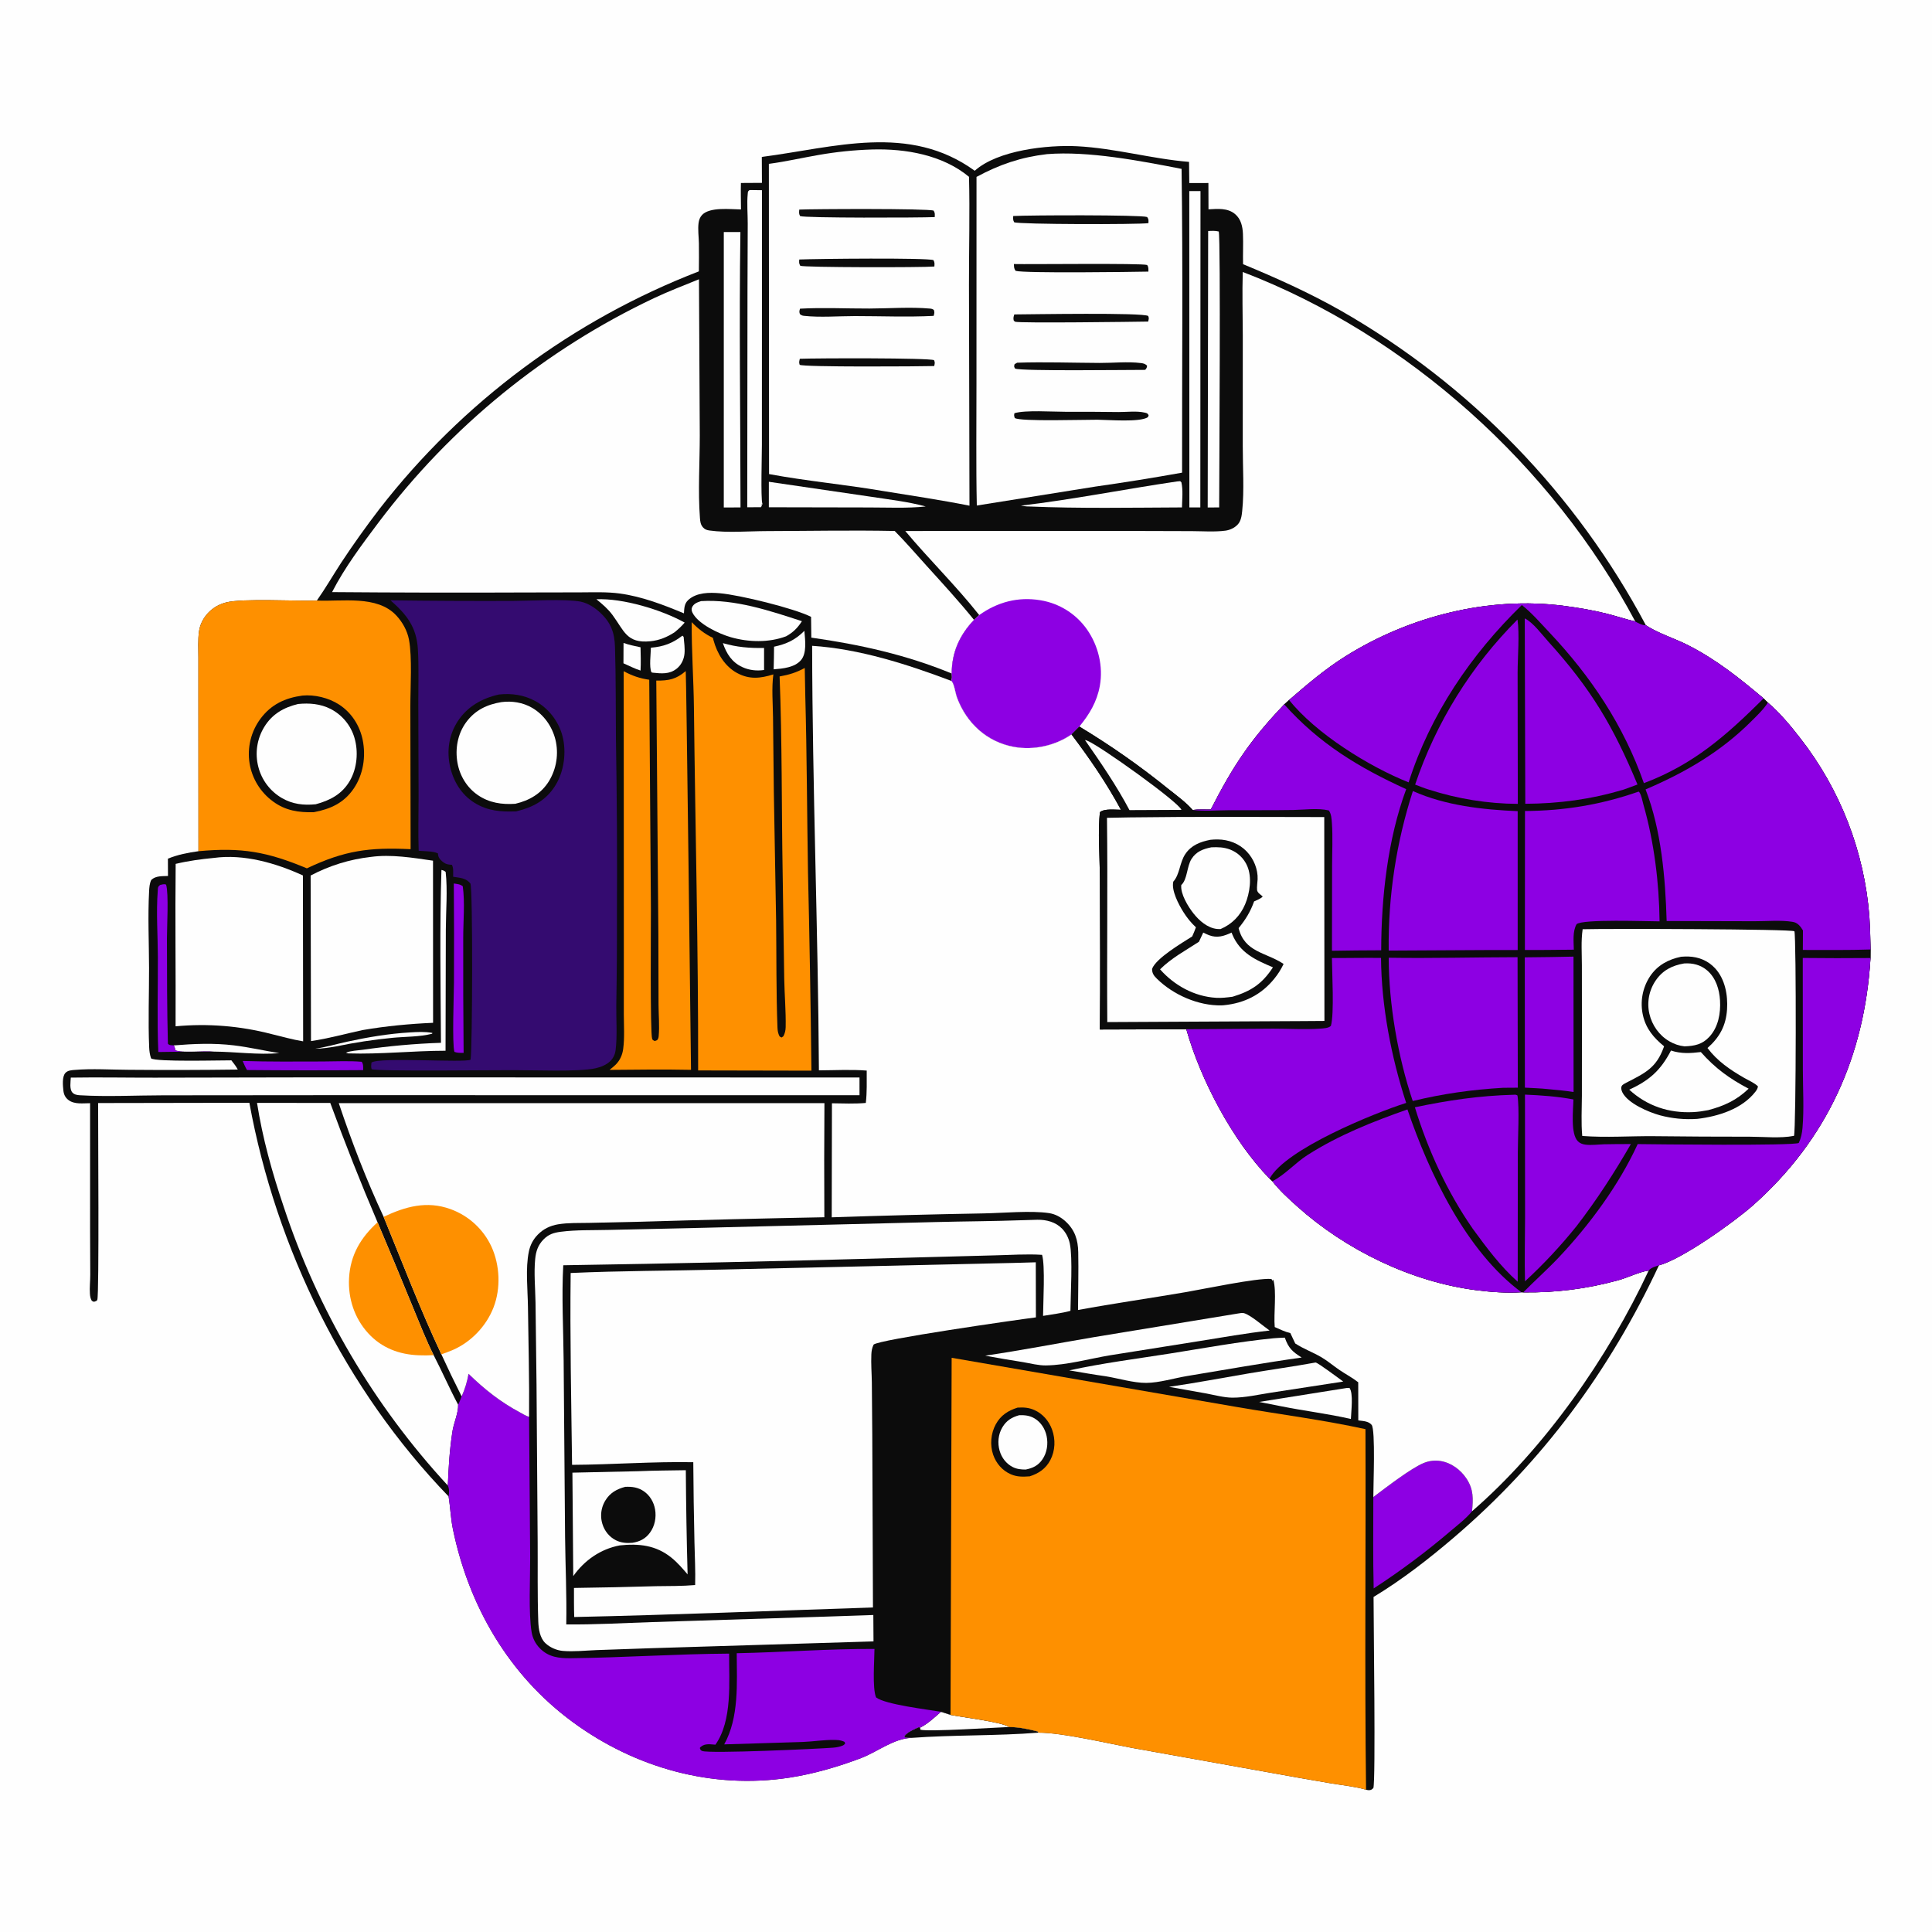 <?xml version="1.0" encoding="UTF-8"?> <svg xmlns="http://www.w3.org/2000/svg" xmlns:xlink="http://www.w3.org/1999/xlink" width="1024" height="1024"><path fill="#FEFEFE" d="M0 0L1024 0L1024 1024L0 1024L0 0Z"></path><path fill="#0C0C0C" d="M498.716 907.278L503.801 908.923C510.603 910.292 530.362 912.524 534.956 915.352C539.991 915.373 545.132 916.475 550 917.714L550.379 918.347C527.955 920.141 505.405 919.45 483.01 921.121C481.768 921.145 480.677 921.168 479.46 920.851L479.375 920.101C481.08 917.92 484.536 916.538 487.014 915.402L487.676 915.672C491.662 913.704 495.379 910.199 498.716 907.278Z"></path><path fill="#FEFEFE" d="M498.716 907.278L503.801 908.923C510.603 910.292 530.362 912.524 534.956 915.352C527.883 915.613 492.141 917.946 487.833 916.785L487.676 915.672C491.662 913.704 495.379 910.199 498.716 907.278Z"></path><path fill="#0C0C0C" d="M403.778 83.177C442.212 78.197 481.877 65.251 516.631 90.514C528.743 79.577 555.339 76.705 570.94 77.515C591.027 78.558 610.638 84.229 630.215 85.802L630.346 97.013L640.48 97.007L640.523 110.944C645.342 110.688 650.669 110.115 654.645 113.488C657.767 116.137 658.613 120.058 658.786 123.977C659.021 129.315 658.701 134.683 658.843 140.027C676.482 147.316 694.034 155.21 710.649 164.642Q713.842 166.468 717.003 168.35Q720.163 170.231 723.29 172.168Q726.417 174.105 729.51 176.097Q732.602 178.089 735.659 180.135Q738.716 182.18 741.737 184.28Q744.757 186.379 747.74 188.531Q750.723 190.683 753.668 192.887Q756.613 195.091 759.518 197.347Q762.424 199.602 765.289 201.909Q768.155 204.215 770.979 206.571Q773.804 208.928 776.586 211.334Q779.369 213.739 782.109 216.193Q784.849 218.648 787.545 221.15Q790.241 223.652 792.893 226.201Q795.545 228.75 798.151 231.345Q800.758 233.941 803.318 236.581Q805.879 239.222 808.393 241.908Q810.906 244.593 813.373 247.322Q815.839 250.051 818.256 252.823Q820.674 255.596 823.043 258.41Q825.411 261.224 827.73 264.079Q830.049 266.935 832.317 269.831Q834.585 272.726 836.802 275.662Q839.019 278.597 841.184 281.57Q843.349 284.544 845.461 287.556Q847.573 290.567 849.632 293.615Q851.691 296.663 853.697 299.747Q855.702 302.831 857.652 305.949Q859.603 309.068 861.498 312.22Q863.394 315.372 865.233 318.558Q867.073 321.743 868.856 324.96Q870.64 328.177 872.366 331.425C878.435 335.515 888.032 338.549 894.829 342.032C909.919 349.763 921.87 359.367 934.744 370.184L937.006 372.387C943.431 377.938 948.961 384.526 954.143 391.231Q956.125 393.769 958.012 396.378Q959.899 398.987 961.69 401.663Q963.48 404.339 965.171 407.079Q966.862 409.819 968.451 412.62Q970.041 415.42 971.526 418.277Q973.012 421.134 974.392 424.043Q975.771 426.952 977.043 429.91Q978.316 432.868 979.478 435.871Q980.641 438.874 981.693 441.917Q982.745 444.96 983.684 448.04Q984.624 451.12 985.45 454.232Q986.276 457.344 986.987 460.485Q987.698 463.625 988.293 466.79Q988.889 469.954 989.368 473.138Q989.847 476.322 990.209 479.522Q990.571 482.721 990.815 485.932Q991.34 494.582 991.443 503.248L991.407 507.771C988.27 559.74 968.325 604.039 929.171 638.793C919.175 647.665 891.423 667.453 879.284 670.636C853.137 726.489 817.656 774.697 770.661 814.846C757.308 826.253 743.063 837.334 728.015 846.425C728.028 860.536 729.186 944.069 727.906 947.712C726.934 948.6 726.678 948.869 725.272 948.823C724.882 948.811 724.42 948.675 724.037 948.578C717.982 946.847 711.284 946.201 705.067 945.155Q688.872 942.411 672.715 939.454L599.832 926.396C586.597 923.915 562.9 918.312 550.379 918.347L550 917.714C545.132 916.475 539.991 915.373 534.956 915.352C530.362 912.524 510.603 910.292 503.801 908.923L498.716 907.278C495.379 910.199 491.662 913.704 487.676 915.672L487.014 915.402C484.536 916.538 481.08 917.92 479.375 920.101L479.46 920.851C480.677 921.168 481.768 921.145 483.01 921.121C473.64 921.448 465.042 928.537 456.358 931.831C444.225 936.432 431.324 940.194 418.5 942.175C377.611 948.489 336.811 937.096 303.65 912.789C269.764 887.952 248.547 851.442 240.082 810.626C238.883 804.847 238.68 798.964 237.776 793.148C183.01 736.495 146.305 661.841 132.168 584.497L52.003 584.637C51.956 596.008 52.62 686.13 51.58 688.903C51.285 689.688 50.499 689.708 49.773 689.988L48.675 689.49C47.946 688.217 47.759 687.155 47.655 685.694C47.42 682.388 47.85 678.954 47.84 675.626L47.75 653.398L47.747 584.717C43.995 584.724 39.431 585.455 36.251 583.006C34.574 581.714 33.809 580.057 33.589 577.984C33.322 575.458 32.818 570.551 34.724 568.617C35.969 567.353 37.673 567.244 39.342 567.1C48.793 566.287 58.819 566.981 68.339 567.018Q97.186 567.269 126.031 566.885C125.073 565.098 123.887 563.592 122.638 562.006C116.785 561.961 82.699 562.917 80.074 560.959C79.407 559.051 79.151 557.136 79.065 555.123C78.469 541.185 79.034 526.981 79.001 513.015C78.97 499.589 78.313 485.828 79.024 472.433C79.133 470.371 79.266 468.277 80.158 466.39C82.556 464.116 85.933 464.432 89.034 464.288L88.995 455.118C94.26 452.961 99.576 451.938 105.189 451.16L105.152 372.36L105.15 348.738C105.151 344.146 104.846 339.222 105.467 334.676C105.967 331.024 107.722 327.613 110.227 324.928C112.897 322.067 116.163 320.242 119.94 319.275C128.581 317.061 156.974 318.686 167.939 318.303C172.482 311.862 176.415 305.044 180.704 298.439Q190.426 283.698 201.18 269.691Q203.226 267.056 205.316 264.456Q207.406 261.856 209.54 259.291Q211.674 256.727 213.852 254.199Q216.029 251.672 218.249 249.181Q220.468 246.691 222.73 244.238Q224.991 241.786 227.294 239.372Q229.597 236.958 231.94 234.583Q234.284 232.209 236.667 229.874Q239.05 227.54 241.473 225.246Q243.895 222.953 246.356 220.7Q248.817 218.448 251.316 216.238Q253.815 214.027 256.351 211.86Q258.887 209.692 261.459 207.568Q264.032 205.443 266.639 203.363Q269.247 201.282 271.89 199.246Q274.533 197.21 277.21 195.219Q279.887 193.229 282.597 191.283Q285.307 189.338 288.05 187.439Q290.793 185.54 293.568 183.688Q296.342 181.835 299.148 180.03Q301.954 178.225 304.789 176.468Q307.625 174.711 310.49 173.002Q313.356 171.293 316.249 169.633Q319.143 167.973 322.065 166.362Q324.986 164.751 327.934 163.19Q330.883 161.629 333.857 160.118Q336.831 158.607 339.831 157.147Q342.831 155.687 345.854 154.278Q348.878 152.868 351.926 151.51Q354.973 150.153 358.043 148.847Q361.113 147.541 364.204 146.287Q367.296 145.033 370.408 143.832C370.442 138.869 370.528 133.893 370.428 128.931C370.358 125.481 369.809 121.56 370.26 118.156C370.467 116.588 371.038 115.036 372.15 113.883C376.299 109.582 387.149 110.945 392.738 111.007C392.714 106.345 392.563 101.647 392.701 96.988L403.843 96.924L403.778 83.177Z"></path><path fill="#FEFEFE" d="M217.196 547.205C221.263 546.965 225.106 546.722 229.146 547.472L229.045 547.9C222.398 549.599 214.846 549.41 208.001 550.065Q192.884 551.524 178.022 554.646C174.347 555.262 170.803 555.806 167.072 555.851C172.76 555.002 178.334 553.354 183.956 552.129C195.021 549.718 205.884 547.887 217.196 547.205Z"></path><path fill="#FEFEFE" d="M330.488 340.778C333.404 341.835 336.47 342.406 339.494 343.07C339.598 347.189 339.727 351.292 339.501 355.41C336.439 354.445 333.391 352.856 330.441 351.566L330.488 340.778Z"></path><path fill="#FEFEFE" d="M92.052 554.089C102.748 553.212 113.294 552.763 123.993 554.065C132.079 555.049 140.022 556.899 148.058 558.189C136.762 559.197 124.664 557.442 113.256 557.367C108.394 556.811 96.414 558.23 92.848 556.661C92.784 555.854 92.733 555.341 92.352 554.605C92.26 554.428 92.152 554.261 92.052 554.089Z"></path><path fill="#FEFEFE" d="M383.141 340.868C390.624 343.047 397.208 343.551 404.974 343.438L404.976 355.114C401.024 355.674 397.124 355.263 393.463 353.578C387.872 351.005 385.063 346.454 383.141 340.868Z"></path><path fill="#FEFEFE" d="M426.316 334.369C426.337 334.531 426.365 334.692 426.379 334.854C426.765 339.374 427.666 346.216 424.551 349.867C421.172 353.829 414.9 354.365 410.049 354.762C410.197 350.769 410.206 346.764 410.267 342.768C416.886 341.329 421.488 339.221 426.316 334.369Z"></path><path fill="#FEFEFE" d="M361.703 336.911L362.345 337.566C362.607 340.438 363.063 343.561 362.8 346.437C362.521 349.493 361.09 352.474 358.672 354.398C354.781 357.493 350.568 356.998 345.976 356.539L345.274 356.345C343.993 353.392 344.945 346.676 344.983 343.292C351.659 342.765 356.422 340.961 361.703 336.911Z"></path><path fill="#8D00E3" d="M128.612 562.338C142.7 562.783 156.854 562.64 170.948 562.608C177.802 562.593 184.904 562.178 191.729 562.767C192.692 564.2 192.438 565.482 192.489 567.186Q161.706 567.422 130.923 567.14C129.989 565.627 129.336 563.96 128.612 562.338Z"></path><path fill="#FEFEFE" d="M233.969 461.098C234.954 461.308 235.442 461.471 236.205 462.137C237.29 471.763 236.339 482.83 236.303 492.615L236.146 556.917C218.929 556.924 201.72 558.871 184.509 558.323L183.359 557.945C186.013 556.867 189.356 556.814 192.205 556.408C206.131 554.421 219.66 553.169 233.73 552.711C233.533 522.265 233.011 491.517 233.969 461.098Z"></path><path fill="#FEFEFE" d="M713.696 735.679L715.241 735.612C717.427 738.443 716.123 748.175 716.004 752.092C703.931 749.317 691.436 747.838 679.263 745.395L667.38 743.051L713.696 735.679Z"></path><path fill="#8D00E3" d="M240.533 468.269C242.224 468.543 243.919 468.608 245.278 469.743C246.477 478.341 245.513 488.209 245.519 496.965Q245.434 527.496 245.728 558.025C244.008 558.041 242.491 558.128 240.862 557.522C239.562 553.702 240.579 526.659 240.604 520.947Q240.746 494.608 240.533 468.269Z"></path><path fill="#8D00E3" d="M83.909 557.59C83.209 540.898 83.737 524.02 83.674 507.306C83.631 495.788 82.738 483.568 83.615 472.121C83.743 470.438 83.538 470.161 84.81 469.065C85.993 468.823 86.898 468.389 88.032 468.87C89.499 473.578 88.471 491.445 88.48 497.392C88.509 515.949 88.506 534.643 88.994 553.19C89.81 554.156 90.832 553.951 92.052 554.089C92.152 554.261 92.26 554.428 92.352 554.605C92.733 555.341 92.784 555.854 92.848 556.661C96.414 558.23 108.394 556.811 113.256 557.367Q98.581 557.282 83.909 557.59Z"></path><path fill="#FEFEFE" d="M316.112 317.62C330.044 317.006 350.527 323.108 362.887 329.986C361.208 331.952 359.526 333.505 357.525 335.13C353.613 337.676 349.396 339.419 344.724 339.882C332.091 341.135 330.847 334.33 324.641 325.963C322.171 322.633 319.296 320.228 316.112 317.62Z"></path><path fill="#FEFEFE" d="M407.506 255.357L461.924 263.327C471.433 264.798 481.37 265.901 490.654 268.443C480.827 269.492 470.376 268.956 460.476 268.963L407.508 268.856L407.506 255.357Z"></path><path fill="#FEFEFE" d="M623.771 255.184L625.52 255.032L626.163 255.626C627.108 259.817 626.549 264.657 626.467 268.942C599.499 269.05 572.314 269.582 545.376 268.443C543.944 268.483 542.518 268.203 541.104 267.999C568.728 264.75 596.234 259.233 623.771 255.184Z"></path><path fill="#FEFEFE" d="M371.566 318.609C389.397 317.466 408.244 323.736 425.04 329.255C422.703 332.842 420.445 335.116 416.701 337.234C407.483 340.703 396.795 340.427 387.394 337.747C381.153 335.968 370.015 330.791 367.017 324.72C366.592 323.861 366.393 322.814 366.79 321.921C367.69 319.898 369.603 319.251 371.566 318.609Z"></path><path fill="#FEFEFE" d="M697.264 722.159C698.595 722.239 709.87 730.811 711.956 732.254L673.821 738.115C667.128 739.135 659.892 740.836 653.137 740.79C648.699 740.759 643.784 739.392 639.408 738.581L619.613 735.054C633.829 733.002 648.005 730.275 662.171 727.88C673.856 725.905 685.609 724.285 697.264 722.159Z"></path><path fill="#FEFEFE" d="M640.351 122.456C642.297 122.36 644.046 122.228 645.948 122.709C647.057 125.676 646.189 253.932 646.186 268.94L640.108 268.977L640.351 122.456Z"></path><path fill="#FEFEFE" d="M630.343 101.277L636.287 101.278L636.196 268.931L630.391 268.938L630.343 101.277Z"></path><path fill="#FEFEFE" d="M383.629 122.996L392.429 122.993C391.717 171.61 392.437 220.317 392.486 268.942L383.624 268.979L383.629 122.996Z"></path><path fill="#FEFEFE" d="M397.303 100.721L403.868 100.81L403.82 235.717C403.834 240.148 403.151 264.106 404.053 266.91C404.107 267.077 404.193 267.232 404.264 267.392L403.748 267.192C403.773 268.335 403.903 267.789 403.328 268.821L396.051 268.871L396.182 154.314L396.312 118.526C396.331 113.398 395.802 107.734 396.319 102.68C396.438 101.51 396.326 101.462 397.303 100.721Z"></path><path fill="#FEFEFE" d="M675.115 709.295C677.058 709.103 679.024 709.063 680.975 708.973C682.957 714.591 684.976 716.399 689.915 719.523C669.618 722.363 649.481 725.974 629.265 729.308C622.283 730.459 614.508 732.916 607.504 732.962C600.781 733.006 592.839 730.555 586.106 729.457C579.629 728.572 573.171 727.395 566.72 726.335C584.309 722.479 602.273 720.218 620.053 717.412C638.334 714.527 656.696 711.096 675.115 709.295Z"></path><path fill="#FEFEFE" d="M656.285 696.164C657.172 696.031 658.37 695.765 659.267 695.988C662.719 696.847 669.835 703.083 672.921 705.213C660.51 706.598 648.087 708.819 635.757 710.79L588.553 718.297C577.396 720.138 565.63 723.559 554.34 723.704C550.468 723.754 546.209 722.651 542.389 721.982Q532.26 720.397 522.178 718.531C541.488 715.692 560.658 711.965 579.9 708.705L656.285 696.164Z"></path><path fill="#8D00E3" d="M727.893 793.463C734.264 788.693 747.913 778.085 754.776 775.348Q755.813 774.932 756.897 774.66Q757.981 774.388 759.092 774.265Q760.202 774.141 761.32 774.169Q762.437 774.197 763.54 774.376C769.204 775.29 774.17 778.989 777.292 783.714C781.087 789.457 780.831 794.453 780.22 800.986C777.146 804.794 772.686 808.208 768.946 811.386Q749.507 827.974 728.079 841.898C727.672 825.787 727.885 809.582 727.893 793.463Z"></path><path fill="#FEFEFE" d="M338.219 779.775C346.629 779.4 355.081 779.394 363.499 779.238Q363.686 806.856 364.444 834.464C361.78 831.326 359.074 828.189 355.862 825.592C347.638 818.945 338.619 818.031 328.487 819.089C318.316 821.002 309.733 827.002 303.836 835.376L303.388 780.539L338.219 779.775Z"></path><path fill="#0C0C0C" d="M331.369 788.056C334.985 787.877 338.244 788.32 341.287 790.433C344.493 792.659 346.529 796.173 347.202 799.987C347.95 804.234 347.06 808.867 344.483 812.367C342.099 815.604 339.047 817.117 335.148 817.718C332.185 817.969 329.189 817.749 326.493 816.401C322.948 814.629 320.395 811.444 319.263 807.661Q319.147 807.28 319.051 806.893Q318.955 806.506 318.88 806.114Q318.805 805.723 318.75 805.328Q318.695 804.933 318.661 804.536Q318.627 804.139 318.614 803.741Q318.601 803.342 318.608 802.944Q318.616 802.545 318.645 802.148Q318.674 801.75 318.723 801.354Q318.773 800.959 318.843 800.566Q318.913 800.174 319.004 799.786Q319.094 799.398 319.205 799.015Q319.316 798.632 319.447 798.255Q319.577 797.879 319.728 797.51Q319.878 797.14 320.048 796.78Q320.217 796.419 320.405 796.067Q320.594 795.716 320.8 795.375C323.257 791.271 326.866 789.247 331.369 788.056Z"></path><path fill="#FEFEFE" d="M37.529 571.158C52.337 570.918 67.184 571.21 81.996 571.19L168.568 571.025L455.55 571.094L455.557 580.496L176.62 580.462L86.611 580.539C72.073 580.552 56.771 581.377 42.309 580.506C40.901 580.421 39.358 580.177 38.364 579.055C36.753 577.236 37.414 573.415 37.529 571.158Z"></path><path fill="#FEFEFE" d="M196.479 454.195C207.285 452.688 218.8 454.638 229.507 456.179L229.543 542.109C216.864 542.668 204.626 543.83 192.109 545.974C183.056 547.926 173.989 550.475 164.828 551.798L164.646 464.051Q168.35 462.086 172.222 460.477Q176.094 458.868 180.099 457.627Q184.105 456.387 188.209 455.527Q192.313 454.667 196.479 454.195Z"></path><path fill="#FEFEFE" d="M113.419 454.708C129.325 452.552 146.266 457.469 160.552 464.009L160.669 551.927C155.024 551.011 149.407 549.4 143.846 548.06Q140.748 547.253 137.619 546.582Q134.489 545.911 131.333 545.377Q128.176 544.842 125 544.446Q121.824 544.05 118.633 543.793Q115.442 543.536 112.244 543.418Q109.045 543.3 105.844 543.321Q102.643 543.343 99.446 543.504Q96.249 543.665 93.062 543.965C93.201 515.27 92.782 486.563 93.105 457.874C99.834 456.261 106.546 455.371 113.419 454.708Z"></path><path fill="#FE9000" d="M363.45 355.68C363.768 356.157 366.03 548.669 366.253 567.033C351.879 566.741 337.469 566.927 323.093 567.056C323.244 566.929 323.394 566.8 323.546 566.674C324.484 565.903 325.453 565.155 326.314 564.296C328.617 561.997 329.886 559.117 330.308 555.921C331.094 549.96 330.646 543.558 330.637 537.549L330.648 505.006L330.594 382.125L330.557 355.742C335.098 358.181 339.005 359.546 344.114 360.281L344.994 481.627C345.025 489.107 344.531 547.445 345.659 550.634C345.92 551.372 346.407 551.418 347.051 551.761L348.279 551.312C348.877 550.527 349.028 550.146 349.12 549.139C349.604 543.797 349.061 537.991 349.045 532.594L348.951 495.078L347.844 360.734C354.479 360.804 358.401 360.023 363.45 355.68Z"></path><path fill="#FEFEFE" d="M136.226 584.543L175.053 584.589Q186.737 616.555 200.114 647.851Q209.767 670.637 219.123 693.546C222.565 701.793 225.804 710.277 229.846 718.252C234.326 726.934 238.229 735.9 242.82 744.526C242.993 748.813 240.517 754.116 239.838 758.453C238.326 768.115 237.715 777.605 237.362 787.371Q233.697 783.403 230.139 779.339Q226.581 775.275 223.133 771.117Q219.685 766.959 216.349 762.711Q213.013 758.462 209.792 754.126Q206.571 749.79 203.467 745.369Q200.363 740.948 197.378 736.446Q194.394 731.944 191.53 727.364Q188.667 722.784 185.927 718.129Q183.187 713.473 180.573 708.747Q177.958 704.02 175.471 699.225Q172.983 694.431 170.625 689.571Q168.267 684.711 166.039 679.79Q163.812 674.87 161.717 669.891Q159.621 664.912 157.66 659.879Q155.698 654.846 153.872 649.763Q152.046 644.679 150.356 639.549C144.285 621.613 139.152 603.276 136.226 584.543Z"></path><path fill="#FE9000" d="M200.114 647.851Q209.767 670.637 219.123 693.546C222.565 701.793 225.804 710.277 229.846 718.252Q225.928 718.49 222.006 718.327C211.551 717.944 202.219 714.422 195.095 706.59C187.819 698.592 184.419 688.108 185.012 677.376C185.686 665.188 191.225 655.862 200.114 647.851Z"></path><path fill="#FEFEFE" d="M542.3 646.721Q546.055 646.564 549.812 646.494C554.666 646.441 559.491 647.662 562.96 651.254C565.047 653.414 566.401 656.191 567.024 659.117C568.628 666.647 567.42 686.082 567.357 694.773C562.68 696.054 557.632 696.617 552.846 697.448C552.886 690.503 554.021 670.726 552.318 665.089C544.066 664.548 535.552 665.193 527.272 665.364L473.079 666.806Q385.819 669.245 298.535 670.616C297.628 687.24 298.597 704.415 298.742 721.077L299.501 814.547C299.662 830.034 300.425 845.477 300.131 860.971C315.195 861.145 330.326 860.236 345.38 859.757L433.671 856.969L462.883 855.984L462.976 869.972L345.805 873.558L315.972 874.591C310.183 874.825 304.065 875.512 298.295 875.012C294.99 874.725 291.523 873.205 289.096 870.933C286.093 868.122 285.431 863.232 285.294 859.315C284.806 845.375 285.065 831.299 284.971 817.344L284.369 733.725L283.836 690.344C283.713 682.862 282.929 674.727 283.656 667.317C284.054 663.256 285.132 659.971 288.026 656.987C290.728 654.2 293.463 653.35 297.202 652.867C305.515 651.791 314.334 652.098 322.741 651.875L373.194 650.746L495.584 647.724C511.159 647.32 526.725 647.289 542.3 646.721Z"></path><path fill="#FE9000" d="M366.619 329.758C370.049 333.3 373.431 335.941 377.858 338.093Q378.014 338.74 378.189 339.382C380.102 346.356 384.156 353.193 390.672 356.708C397.274 360.269 403.068 359.57 409.89 357.446C408.93 364.726 409.632 372.764 409.716 380.133L410.152 419.946L411.356 488.001C411.572 506.799 411.366 525.753 412.072 544.53C412.121 545.811 412.277 547.168 412.764 548.362C413.198 549.424 413.185 549.445 414.287 549.899L415.219 549.217C416.034 547.611 416.387 546.182 416.422 544.367C416.587 535.917 415.813 527.226 415.656 518.75L414.823 462.649C414.224 427.979 414.57 393.181 413.208 358.538C418.209 357.643 422.071 356.472 426.536 354.036Q426.628 361.451 426.821 368.865C427.665 399.962 427.73 431.103 428.252 462.207Q429.472 514.834 430.082 567.471L370.031 567.351C370.142 503.265 368.512 439.136 367.797 375.052C367.629 359.957 366.507 344.826 366.619 329.758Z"></path><path fill="#FE9000" d="M105.189 451.16L105.152 372.36L105.15 348.738C105.151 344.146 104.846 339.222 105.467 334.676C105.967 331.024 107.722 327.613 110.227 324.928C112.897 322.067 116.163 320.242 119.94 319.275C128.581 317.061 156.974 318.686 167.939 318.303C181.209 318.931 199.813 315.318 209.994 326.156C213.307 329.683 215.847 334.232 216.758 339.003C218.528 348.265 217.477 364.542 217.496 374.415L217.628 450.081C195.739 449.035 182.707 450.738 162.651 460.243C141.574 451.434 128.04 449.029 105.189 451.16Z"></path><path fill="#0C0C0C" d="M160.289 368.671C166.799 368.055 174.21 369.872 179.693 373.413C186.288 377.671 190.694 384.574 192.241 392.222C194.012 400.977 192.537 410.538 187.466 417.974C182.228 425.654 175.114 428.808 166.337 430.478C158.328 430.704 151.295 429.657 144.693 424.78Q144.08 424.333 143.489 423.856Q142.898 423.379 142.33 422.874Q141.763 422.369 141.221 421.838Q140.68 421.306 140.164 420.748Q139.649 420.191 139.161 419.609Q138.673 419.027 138.215 418.422Q137.756 417.817 137.327 417.19Q136.898 416.563 136.5 415.917Q136.102 415.27 135.736 414.605Q135.37 413.94 135.037 413.257Q134.704 412.575 134.404 411.877Q134.105 411.18 133.839 410.468Q133.574 409.757 133.344 409.033Q133.113 408.31 132.918 407.576Q132.723 406.842 132.564 406.1Q132.405 405.357 132.282 404.608Q132.158 403.835 132.072 403.057Q131.986 402.279 131.94 401.497Q131.893 400.716 131.885 399.933Q131.878 399.15 131.909 398.367Q131.941 397.585 132.011 396.805Q132.082 396.026 132.191 395.25Q132.3 394.475 132.448 393.706Q132.596 392.937 132.782 392.177Q132.968 391.416 133.191 390.666Q133.415 389.916 133.676 389.178Q133.937 388.439 134.234 387.715Q134.531 386.991 134.865 386.282Q135.198 385.574 135.566 384.883Q135.934 384.192 136.336 383.52Q136.738 382.848 137.173 382.197Q137.608 381.546 138.075 380.918C143.752 373.326 151.083 369.932 160.289 368.671Z"></path><path fill="#FEFEFE" d="M157.996 373.131C163.924 372.547 169.851 373.008 175.247 375.764Q175.812 376.055 176.362 376.375Q176.912 376.695 177.445 377.041Q177.978 377.388 178.493 377.762Q179.008 378.135 179.503 378.534Q179.999 378.933 180.473 379.357Q180.948 379.78 181.401 380.227Q181.853 380.674 182.283 381.143Q182.712 381.612 183.117 382.102Q183.523 382.593 183.902 383.103Q184.282 383.613 184.636 384.141Q184.99 384.67 185.316 385.216Q185.643 385.762 185.941 386.323Q186.24 386.885 186.51 387.461Q186.78 388.037 187.02 388.626Q187.26 389.214 187.471 389.815Q187.681 390.415 187.861 391.025C190.045 398.379 189.279 407.219 185.403 413.87C181.278 420.948 174.9 424.252 167.327 426.277C160.869 426.913 155.055 426.266 149.354 422.95Q148.783 422.617 148.229 422.256Q147.674 421.895 147.139 421.507Q146.603 421.119 146.088 420.705Q145.572 420.291 145.077 419.852Q144.583 419.413 144.111 418.95Q143.638 418.487 143.189 418.001Q142.741 417.516 142.316 417.008Q141.892 416.501 141.494 415.973Q141.095 415.445 140.723 414.899Q140.351 414.352 140.007 413.787Q139.662 413.223 139.346 412.642Q139.03 412.061 138.743 411.465Q138.456 410.869 138.199 410.26Q137.942 409.651 137.715 409.029Q137.488 408.408 137.293 407.776Q137.097 407.145 136.933 406.504Q136.758 405.836 136.616 405.159Q136.475 404.483 136.368 403.8Q136.261 403.118 136.189 402.431Q136.116 401.744 136.079 401.054Q136.041 400.364 136.039 399.673Q136.036 398.982 136.068 398.292Q136.101 397.602 136.168 396.914Q136.235 396.226 136.337 395.543Q136.438 394.859 136.574 394.182Q136.711 393.505 136.881 392.835Q137.051 392.165 137.255 391.505Q137.459 390.845 137.696 390.196Q137.933 389.547 138.202 388.911Q138.472 388.274 138.773 387.653Q139.074 387.031 139.406 386.425Q139.739 385.819 140.101 385.231C144.31 378.409 150.424 374.966 157.996 373.131Z"></path><path fill="#8D00E3" d="M248.342 728.153C256.66 736.263 265.306 743.15 275.616 748.611C277.081 749.387 278.836 750.578 280.425 750.921L281 825.415C281.049 836.442 280.076 854.891 281.757 864.977Q281.853 865.583 281.995 866.18Q282.137 866.777 282.326 867.362Q282.514 867.946 282.747 868.514Q282.98 869.082 283.257 869.63Q283.533 870.178 283.852 870.703Q284.17 871.228 284.528 871.726Q284.886 872.225 285.281 872.694Q285.677 873.164 286.108 873.601C290.703 878.349 296.328 878.956 302.559 878.887C330.521 878.581 358.508 876.628 386.45 876.452C386.359 891.535 388.259 911.811 379.191 924.722C376.581 924.548 373.766 923.97 371.577 925.748C371.085 926.147 371.145 926.1 370.913 926.495C371.324 927.424 371.172 927.65 372.181 928.053C375.992 929.576 433.937 926.917 441.622 926.299C443.278 926.166 445.112 925.854 446.644 925.183C447.243 924.92 447.592 924.583 447.975 924.064C447.495 923.031 447.846 923.309 446.827 922.891C445.37 922.294 443.737 922.214 442.182 922.193C436.69 922.119 431.073 923.057 425.556 923.271L383.844 924.559C391.77 910.325 390.553 892.069 390.486 876.243C414.814 875.764 439.164 873.857 463.492 873.97C463.466 879.901 462.278 894.638 464.316 899.644C469.2 903.461 491.71 906.069 498.716 907.278C495.379 910.199 491.662 913.704 487.676 915.672L487.014 915.402C484.536 916.538 481.08 917.92 479.375 920.101L479.46 920.851C480.677 921.168 481.768 921.145 483.01 921.121C473.64 921.448 465.042 928.537 456.358 931.831C444.225 936.432 431.324 940.194 418.5 942.175C377.611 948.489 336.811 937.096 303.65 912.789C269.764 887.952 248.547 851.442 240.082 810.626C238.883 804.847 238.68 798.964 237.776 793.148C238.064 791.149 238.209 789.239 237.362 787.371C237.715 777.605 238.326 768.115 239.838 758.453C240.517 754.116 242.993 748.813 242.82 744.526C243.564 743.162 244.092 741.552 244.682 740.107C246.423 736.237 247.6 732.333 248.342 728.153Z"></path><path fill="#FEFEFE" d="M462.344 79.226C480.038 78.723 499.623 82.122 513.599 93.72C514.063 112.736 513.56 131.829 513.574 150.855L513.842 268.021C498.484 264.968 482.936 262.664 467.48 260.156C447.61 256.774 427.404 254.959 407.609 251.271L407.514 86.842C416.385 85.684 425.156 83.638 433.974 82.119Q448.055 79.656 462.344 79.226Z"></path><path fill="#0C0C0C" d="M423.92 190.158C432.492 189.827 492.331 189.642 495.068 190.896C495.651 192.236 495.444 192.553 495.149 194.011C488.032 194.222 425.55 194.649 423.841 193.343C423.381 192.009 423.625 191.512 423.92 190.158Z"></path><path fill="#0C0C0C" d="M424.028 163.605C436.172 162.928 448.644 163.572 460.839 163.53C471.302 163.494 482.568 162.624 492.94 163.557C493.796 163.634 494.254 163.785 494.96 164.268C495.406 165.663 495.233 165.979 494.861 167.422C481.104 168.122 466.972 167.524 453.175 167.526C444.349 167.528 434.725 168.341 426.028 167.394C425.162 167.3 424.633 167.011 423.961 166.481C423.529 165.158 423.647 164.965 424.028 163.605Z"></path><path fill="#0C0C0C" d="M423.626 111.087C430.206 110.755 491.812 110.45 494.852 111.64C495.646 112.993 495.475 113.524 495.418 115.061C487.402 115.417 426.882 115.604 424.064 114.529C423.345 113.22 423.55 112.556 423.626 111.087Z"></path><path fill="#0C0C0C" d="M423.616 137.543C432.794 137.141 491.207 136.564 494.76 137.871C495.467 139.224 495.314 139.765 495.235 141.261C488.93 141.816 425.958 141.786 424.158 140.864C423.402 139.533 423.554 139.041 423.616 137.543Z"></path><path fill="#FEFEFE" d="M554.918 81.695C576.991 79.942 604.425 85.257 626.259 89.509C627.013 143.156 626.461 196.866 626.528 250.52Q603.547 254.645 580.429 257.923L517.73 267.943C517.271 246.263 517.569 224.52 517.549 202.832L517.572 93.764C529.773 87.168 541.113 83.322 554.918 81.695Z"></path><path fill="#0C0C0C" d="M539.117 192.244C553.638 191.767 568.33 192.299 582.866 192.365C589.942 192.397 597.717 191.558 604.678 192.426C606.163 192.612 606.861 192.799 607.979 193.793C607.837 194.981 607.728 195.107 606.967 196.043C597.495 196.029 541.632 196.777 538.05 195.375C537.365 194.251 537.449 194.316 537.746 193.02L539.117 192.244Z"></path><path fill="#0C0C0C" d="M537.387 139.953C545.763 140.152 605.405 139.435 608.002 140.449C608.832 141.532 608.675 142.662 608.672 143.956C599.529 144.151 543.118 144.888 538.302 143.563C537.355 142.232 537.486 141.556 537.387 139.953Z"></path><path fill="#0C0C0C" d="M537.596 166.656C546.634 166.598 605.833 165.585 608.574 167.475C609.09 168.742 608.862 169.077 608.552 170.433C601.704 170.556 540.367 171.365 538.052 170.527C537.727 170.41 537.538 170.065 537.281 169.834C536.993 168.524 537.21 167.895 537.596 166.656Z"></path><path fill="#0C0C0C" d="M537.024 114.492C545.795 114.016 604.582 113.819 608.023 115.023C608.913 116.347 608.74 116.723 608.689 118.275C602.994 119.05 540.425 118.966 537.535 117.804C536.824 116.518 536.978 115.936 537.024 114.492Z"></path><path fill="#0C0C0C" d="M564.5 218.25Q578.66 218.205 592.819 218.388C597.238 218.415 602.532 217.705 606.815 218.714C608.04 219.003 608.201 219.065 608.806 220.093L608.418 221.109C604.208 223.93 587.588 222.515 581.723 222.462C575.201 222.407 540.56 223.531 537.839 221.545C537.489 220.383 537.385 220.158 537.683 218.999C543.597 217.251 557.72 218.263 564.5 218.25Z"></path><path fill="#FEFEFE" d="M179.562 584.702L436.965 584.695Q436.746 614.929 436.92 645.163Q388.342 646.077 339.777 647.534L312.301 648.143C306.877 648.262 301.114 648.026 295.763 648.922C291.624 649.615 287.976 651.372 285.03 654.399C282.573 656.925 281.017 659.892 280.307 663.334C278.439 672.394 279.71 683.381 279.826 692.654C280.069 712.033 280.604 731.547 280.425 750.921C278.836 750.578 277.081 749.387 275.616 748.611C265.306 743.15 256.66 736.263 248.342 728.153C247.6 732.333 246.423 736.237 244.682 740.107Q239.094 729.064 233.937 717.814C222.756 694.085 213.298 669.215 203.329 644.942C194.257 625.536 186.345 604.993 179.562 584.702Z"></path><path fill="#FE9000" d="M203.329 644.942C214.936 639.467 226.201 636.322 238.749 640.845Q239.638 641.166 240.511 641.531Q241.383 641.895 242.237 642.302Q243.09 642.709 243.923 643.158Q244.755 643.607 245.564 644.096Q246.373 644.586 247.157 645.114Q247.941 645.643 248.698 646.21Q249.455 646.776 250.183 647.38Q250.911 647.983 251.608 648.622Q252.305 649.261 252.97 649.933Q253.635 650.605 254.266 651.31Q254.897 652.014 255.492 652.749Q256.088 653.483 256.646 654.246Q257.204 655.009 257.724 655.799Q258.244 656.589 258.725 657.403Q259.205 658.218 259.645 659.055Q260.084 659.892 260.482 660.75C264.968 670.572 265.491 682.849 261.591 692.951C257.802 702.768 249.756 711.248 240.122 715.462C238.102 716.345 236.015 717.079 233.937 717.814C222.756 694.085 213.298 669.215 203.329 644.942Z"></path><path fill="#340B70" d="M206.953 318.172Q239.373 318.598 271.795 318.479C281.023 318.448 299.945 317.364 307.67 318.871C311.586 319.635 315.357 322.12 318.215 324.813C323.86 330.131 325.723 335.31 325.96 342.954C326.465 359.253 326.32 375.643 326.464 391.954Q327.245 438.251 326.99 484.553Q327.065 508.686 326.645 532.815C326.572 540.528 327.213 548.883 326.297 556.5C326.034 558.682 325.121 560.788 323.539 562.343C321.448 564.397 318.479 565.582 315.663 566.208C306.675 568.208 282.746 567.155 272.12 567.2C263.472 567.128 199.905 567.943 196.975 566.694C196.558 565.517 196.759 564.401 196.875 563.187C201.187 560.115 246.478 563.453 249.414 561.642C250.384 555.379 250.676 472.167 249.328 468.252C246.836 465.293 243.808 465.285 240.188 464.714C240.129 462.743 240.487 460.107 239.509 458.375C238.013 458.271 236.659 458.166 235.367 457.295C233.93 456.326 232.462 454.954 232.203 453.167C232.162 452.884 232.139 452.598 232.107 452.313C229.56 451.054 224.815 451.204 221.908 450.918C221.57 441.391 221.865 431.783 221.857 422.244L221.71 372.006C221.689 362.771 222.038 353.364 221.488 344.146C220.78 332.269 215.499 325.699 206.953 318.172Z"></path><path fill="#0C0C0C" d="M264.381 368.117C271.156 367.352 277.697 368.309 283.726 371.582C290.69 375.362 296.098 382.366 298.096 390.022C300.328 398.569 299.021 408.827 294.33 416.352C289.399 424.261 282.422 427.915 273.589 430.045C265.601 430.358 258.601 429.867 251.606 425.575C244.622 421.29 240.302 414.182 238.552 406.313C236.717 398.064 237.896 389.613 242.504 382.452C247.589 374.547 255.379 370.144 264.381 368.117Z"></path><path fill="#FEFEFE" d="M265.766 372.13C271.353 371.411 277.078 372.296 281.995 375.136C288.258 378.753 292.658 385.059 294.39 392.029Q294.557 392.722 294.69 393.421Q294.823 394.121 294.921 394.827Q295.02 395.532 295.084 396.242Q295.148 396.951 295.178 397.663Q295.207 398.375 295.202 399.087Q295.196 399.799 295.156 400.511Q295.116 401.222 295.041 401.93Q294.966 402.639 294.857 403.343Q294.748 404.046 294.604 404.744Q294.461 405.442 294.283 406.132Q294.106 406.822 293.895 407.502Q293.684 408.183 293.441 408.852Q293.197 409.521 292.921 410.178Q292.644 410.835 292.337 411.477Q292.029 412.119 291.69 412.746Q291.351 413.373 290.982 413.982C286.839 420.699 280.582 424.264 273.123 426.024C266.006 426.514 259.3 425.537 253.29 421.423C247.458 417.43 243.701 411.203 242.468 404.282C241.157 396.919 242.551 389.032 246.991 382.923C251.715 376.425 258.059 373.402 265.766 372.13Z"></path><path fill="#FEFEFE" d="M176.006 313.83C182.654 300.814 192.005 288.412 200.765 276.747Q204.338 272.007 208.053 267.377Q211.768 262.747 215.621 258.231Q219.474 253.715 223.462 249.318Q227.45 244.92 231.568 240.645Q235.687 236.37 239.933 232.222Q244.179 228.073 248.548 224.055Q252.917 220.037 257.406 216.152Q261.895 212.268 266.499 208.52Q271.103 204.773 275.818 201.167Q280.533 197.56 285.355 194.098Q290.177 190.636 295.101 187.321Q300.025 184.006 305.048 180.841Q310.07 177.676 315.185 174.664Q320.301 171.652 325.505 168.797Q330.709 165.941 335.997 163.244Q341.285 160.546 346.652 158.01C354.412 154.346 362.52 151.266 370.465 148.019L370.898 230.661C370.909 244.897 369.893 260.399 370.979 274.484C371.127 276.406 371.28 278.029 372.613 279.534C373.592 280.64 374.658 280.983 376.083 281.177C385.75 282.496 396.688 281.515 406.484 281.487C429.041 281.423 451.665 280.97 474.215 281.428C480.139 287.406 485.682 293.884 491.338 300.127C499.779 309.446 508.348 318.76 516.25 328.544C508.612 336.599 504.452 345.689 504.426 356.978C480.479 347.071 455.581 341.57 430.019 337.958Q429.985 332.449 429.884 326.941C420.889 322.41 392.231 315.367 381.507 314.431C375.962 313.947 369.219 314.007 364.843 317.951C362.65 319.928 362.693 322.368 362.499 325.091C351.703 320.578 340.291 316.197 328.65 314.592C321.674 313.629 314.474 313.956 307.447 313.968L278.447 314.024Q227.226 314.244 176.006 313.83Z"></path><path fill="#FEFEFE" d="M541.156 669.274L548.99 669.047L549.051 698.235C538.146 699.625 466.043 709.972 463.036 712.66C462.186 714.445 461.921 715.949 461.831 717.926C461.61 722.819 462.021 727.813 462.091 732.717L462.324 760.473L462.689 851.999C409.926 853.692 357.12 855.936 304.347 857.053C304.168 851.924 304.234 846.777 304.217 841.645Q326.05 841.354 347.875 840.708C354.713 840.611 361.633 840.705 368.445 840.103C368.664 832.589 368.223 824.939 368.075 817.415Q367.595 796.21 367.456 775.001C346.108 774.593 324.591 776.282 303.208 776.395C302.794 742.536 302.049 708.57 302.463 674.718C328.896 673.522 355.479 673.566 381.939 672.907L541.156 669.274Z"></path><path fill="#FE9000" d="M504.395 719.657L656.259 745.861C678.681 749.706 701.506 752.614 723.724 757.481C723.979 821.163 723.246 884.906 724.037 948.578C717.982 946.847 711.284 946.201 705.067 945.155Q688.872 942.411 672.715 939.454L599.832 926.396C586.597 923.915 562.9 918.312 550.379 918.347L550 917.714C545.132 916.475 539.991 915.373 534.956 915.352C530.362 912.524 510.603 910.292 503.801 908.923L504.395 719.657Z"></path><path fill="#0C0C0C" d="M539.341 746.066C542.495 745.876 545.291 746.034 548.218 747.337C552.686 749.326 555.966 753.148 557.62 757.716C559.517 762.952 559.296 768.931 556.689 773.887C554.292 778.441 550.552 780.966 545.752 782.491C542.173 782.736 539.142 782.861 535.751 781.391C531.257 779.443 527.976 775.625 526.392 771.024C524.611 765.849 525.155 759.73 527.776 754.932C530.403 750.122 534.275 747.664 539.341 746.066Z"></path><path fill="#FEFEFE" d="M540.202 750.088C543.208 749.986 545.866 750.269 548.477 751.873C551.795 753.911 553.919 757.352 554.723 761.118C555.617 765.312 554.946 769.973 552.482 773.534C550.208 776.821 547.453 778.114 543.638 778.889C541.247 778.887 539.006 778.681 536.834 777.593C533.369 775.859 530.902 772.665 529.834 768.967C528.641 764.837 529.063 760.242 531.272 756.519C533.391 752.947 536.282 751.167 540.202 750.088Z"></path><path fill="#FEFEFE" d="M658.688 144.154C746.28 177.712 822.678 246.852 866.733 329.394C861.605 328.213 856.609 326.507 851.503 325.231C844.183 323.401 836.58 322.118 829.098 321.139C789.082 315.907 747.056 326.57 713.021 347.915C702.329 354.621 692.782 362.78 683.256 371.011L680.663 373.336C662.693 392.192 653.575 405.879 641.732 429.083C638.626 429.11 635.2 428.86 632.141 429.307C628.441 425.086 623.531 421.567 619.153 418.078Q607.971 409.024 596.187 400.767Q584.404 392.51 572.076 385.091L567.916 389.267C559.285 395.24 547.912 397.747 537.573 395.901C523.089 393.315 512.273 383.305 507.227 369.739C506.418 367.565 505.814 362.806 504.462 361.163C504.368 361.049 504.246 360.962 504.138 360.861C504.743 359.604 504.515 358.327 504.426 356.978C504.452 345.689 508.612 336.599 516.25 328.544L519.008 326.003C506.802 310.539 492.469 296.577 479.809 281.438L597.818 281.409L631.733 281.507C637.495 281.531 643.739 282.011 649.458 281.267C651.853 280.955 654.272 279.832 655.953 278.072C657.777 276.162 658.136 273.36 658.393 270.833C659.523 259.743 658.666 247.694 658.691 236.483L658.702 177.854C658.672 166.643 658.348 155.356 658.688 144.154Z"></path><path fill="#8D00E3" d="M519.008 326.003C528.593 319.12 539.578 316.181 551.335 318.13Q552.265 318.278 553.186 318.472Q554.107 318.666 555.017 318.906Q555.927 319.146 556.824 319.432Q557.721 319.717 558.603 320.047Q559.484 320.378 560.348 320.752Q561.212 321.126 562.055 321.543Q562.899 321.96 563.721 322.419Q564.543 322.878 565.341 323.377Q566.139 323.877 566.91 324.416Q567.682 324.955 568.426 325.532Q569.169 326.109 569.883 326.723Q570.596 327.337 571.278 327.986Q571.96 328.635 572.609 329.317Q573.257 329.999 573.871 330.713Q574.484 331.427 575.061 332.171Q575.637 332.915 576.176 333.687C582.152 342.245 584.792 353.231 582.929 363.539C581.409 371.949 577.43 378.58 572.076 385.091L567.916 389.267C559.285 395.24 547.912 397.747 537.573 395.901C523.089 393.315 512.273 383.305 507.227 369.739C506.418 367.565 505.814 362.806 504.462 361.163C504.368 361.049 504.246 360.962 504.138 360.861C504.743 359.604 504.515 358.327 504.426 356.978C504.452 345.689 508.612 336.599 516.25 328.544L519.008 326.003Z"></path><path fill="#FEFEFE" d="M430.449 342.296C455.416 343.883 480.883 352.088 504.138 360.861C504.246 360.962 504.368 361.049 504.462 361.163C505.814 362.806 506.418 367.565 507.227 369.739C512.273 383.305 523.089 393.315 537.573 395.901C547.912 397.747 559.285 395.24 567.916 389.267C577.546 402.031 586.534 415.099 594.114 429.204C591.023 429.194 585.445 428.454 583.016 430.441C581.77 439.692 582.934 455.293 582.961 465.245C583.035 492.041 583.253 518.867 582.948 545.66L628.779 545.517C636.315 572.316 653.349 604.665 672.914 624.697L674.383 626.085C678.164 630.945 682.957 635.293 687.537 639.405C713.271 662.508 748.24 679.536 782.715 683.857C790.312 684.81 798.751 685.438 806.392 684.921L807.358 684.98Q813.696 685.081 820.025 684.731Q826.353 684.382 832.642 683.583Q838.93 682.785 845.145 681.542Q851.36 680.299 857.472 678.618C862.897 677.152 868.358 674.255 873.847 673.383C852.411 719.329 818.688 767.705 780.22 800.986C780.831 794.453 781.087 789.457 777.292 783.714C774.17 778.989 769.204 775.29 763.54 774.376Q762.437 774.197 761.32 774.169Q760.202 774.141 759.092 774.264Q757.981 774.388 756.897 774.66Q755.813 774.932 754.776 775.348C747.913 778.085 734.264 788.693 727.893 793.463C727.844 787.955 729.115 757.794 726.996 755.211C725.32 753.169 722.36 753.182 719.923 752.85L719.889 732.637C716.84 730.23 713.242 728.354 710.017 726.167C706.791 723.98 703.76 721.362 700.408 719.385C695.863 716.705 691.017 715.007 686.508 712.075L683.907 706.568C681.004 705.87 678.351 704.578 675.634 703.367C674.992 696.202 676.776 684.485 674.855 678.212L674.44 678.927C674.172 678.073 674.412 678.416 673.753 677.879C666.317 677.255 637.996 683.217 628.866 684.787C609.726 688.079 590.474 690.797 571.377 694.323C571.411 684.129 571.701 673.874 571.491 663.688C571.355 657.091 569.704 651.899 564.734 647.344C562.296 645.109 559.3 643.469 556.006 642.972C546.516 641.542 531.634 642.928 521.503 643.123Q481.158 643.84 440.829 645.203L440.947 584.764C446.92 584.846 452.941 585.107 458.898 584.587C459.558 578.992 459.374 573.068 459.381 567.427C451.071 566.778 442.382 567.272 434.042 567.307C433.6 492.306 430.584 417.298 430.449 342.296Z"></path><path fill="#0C0C0C" d="M683.256 371.011C692.782 362.78 702.329 354.621 713.021 347.915C747.056 326.57 789.082 315.907 829.098 321.139C836.58 322.118 844.183 323.401 851.503 325.231C856.609 326.507 861.605 328.213 866.733 329.394C868.652 330.438 870.144 331.355 872.366 331.425C878.435 335.515 888.032 338.549 894.829 342.032C909.919 349.763 921.87 359.367 934.744 370.184L937.006 372.387C943.431 377.938 948.961 384.526 954.143 391.231Q956.125 393.769 958.012 396.378Q959.899 398.987 961.69 401.663Q963.48 404.339 965.171 407.079Q966.862 409.819 968.451 412.62Q970.041 415.42 971.526 418.277Q973.012 421.134 974.392 424.043Q975.771 426.952 977.043 429.91Q978.316 432.868 979.478 435.871Q980.641 438.874 981.693 441.917Q982.745 444.96 983.684 448.04Q984.624 451.12 985.45 454.232Q986.276 457.344 986.987 460.485Q987.698 463.625 988.293 466.79Q988.889 469.954 989.368 473.138Q989.847 476.322 990.209 479.522Q990.571 482.721 990.815 485.932Q991.34 494.582 991.443 503.248L991.407 507.771C988.27 559.74 968.325 604.039 929.171 638.793C919.175 647.665 891.423 667.453 879.284 670.636C877.406 671.268 875.181 671.814 873.847 673.383C868.358 674.255 862.897 677.152 857.472 678.618Q851.36 680.299 845.145 681.542Q838.93 682.785 832.642 683.583Q826.353 684.382 820.025 684.731Q813.696 685.081 807.358 684.98L806.392 684.921C798.751 685.438 790.312 684.81 782.715 683.857C748.24 679.536 713.271 662.508 687.537 639.405C682.957 635.293 678.164 630.945 674.383 626.085L672.914 624.697C653.349 604.665 636.315 572.316 628.779 545.517L582.948 545.66C583.253 518.867 583.035 492.041 582.961 465.245C582.934 455.293 581.77 439.692 583.016 430.441C585.445 428.454 591.023 429.194 594.114 429.204C586.534 415.099 577.546 402.031 567.916 389.267L572.076 385.091Q584.404 392.51 596.187 400.767Q607.971 409.024 619.153 418.078C623.531 421.567 628.441 425.086 632.141 429.307C635.2 428.86 638.626 429.11 641.732 429.083C653.575 405.879 662.693 392.192 680.663 373.336L683.256 371.011Z"></path><path fill="#FEFEFE" d="M575.062 392.239C575.597 392.354 575.684 392.354 576.269 392.592C583.356 395.477 624.523 425.008 626.216 429.245L598.647 429.369C591.764 416.382 583.458 404.272 575.062 392.239Z"></path><path fill="#8D00E3" d="M822.105 507.255L833.988 507.028L834.026 578.773C829.498 578.098 824.988 577.648 820.43 577.25C816.4 576.814 812.272 576.723 808.222 576.473L808.173 507.418L822.105 507.255Z"></path><path fill="#8D00E3" d="M808.271 580.169C816.909 580.541 825.436 581.112 833.944 582.731C833.881 588.168 832.289 600.948 836.357 604.946C837.46 606.029 838.887 606.505 840.394 606.693C843.522 607.083 847.059 606.58 850.235 606.493C854.951 606.363 859.68 606.395 864.398 606.379C855.614 621.586 846.365 635.919 835.639 649.833Q829.356 657.656 822.508 664.989Q815.66 672.323 808.285 679.126C807.987 667.896 808.295 656.592 808.316 645.354L808.271 580.169Z"></path><path fill="#8D00E3" d="M804.297 328.371C805.455 336.001 804.366 348.289 804.37 356.467L804.472 426.072Q798.486 426.036 792.519 425.542Q786.553 425.048 780.642 424.1Q774.731 423.152 768.91 421.755Q763.089 420.358 757.391 418.521C754.907 417.778 752.474 416.76 750.045 415.852Q751.081 412.776 752.206 409.732Q753.33 406.687 754.541 403.676Q755.753 400.665 757.05 397.69Q758.348 394.715 759.73 391.779Q761.113 388.842 762.579 385.947Q764.046 383.051 765.595 380.199Q767.144 377.347 768.775 374.541Q770.405 371.735 772.116 368.976Q773.826 366.218 775.615 363.51Q777.405 360.802 779.271 358.147Q781.137 355.492 783.079 352.891Q785.021 350.291 787.037 347.747Q789.053 345.203 791.141 342.719Q793.229 340.234 795.388 337.811Q797.547 335.387 799.775 333.027Q802.002 330.666 804.297 328.371Z"></path><path fill="#8D00E3" d="M802.343 580.243C803.29 580.179 803.399 580.163 804.289 580.619C805.382 587.592 804.482 602.925 804.476 610.628L804.421 679.344C795.234 671.204 787.787 661.109 780.579 651.25C767.02 631.716 756.879 609.568 749.916 586.884C767.68 583.154 784.122 580.721 802.343 580.243Z"></path><path fill="#8D00E3" d="M808.157 327.758C812.587 329.932 817.327 336.393 820.707 340.136C843.313 365.169 854.967 384.719 867.901 415.803C865.424 416.783 862.88 417.645 860.377 418.561C843.082 423.69 826.437 425.926 808.429 426.024L808.157 327.758Z"></path><path fill="#8D00E3" d="M736.047 507.63C758.793 507.984 781.588 507.378 804.34 507.335L804.472 576.501L796.69 576.553C780.198 577.507 764.85 579.68 748.779 583.559C740.953 560.306 736.066 532.159 736.047 507.63Z"></path><path fill="#8D00E3" d="M868.524 419.559C868.641 419.664 868.785 419.745 868.875 419.874C870.009 421.486 870.497 424.533 871.054 426.482C876.707 446.269 879.369 467.797 879.609 488.341C873.076 488.34 838.559 487.014 835.595 489.866C833.424 493.85 834.095 498.933 834.155 503.347L819.479 503.493L808.223 503.505L808.279 429.848C829.227 429.715 848.739 426.491 868.524 419.559Z"></path><path fill="#8D00E3" d="M748.859 419.27C766.068 426.963 785.742 429.137 804.401 429.932L804.407 503.536L790.375 503.528L736.034 503.82Q735.97 498.451 736.124 493.084Q736.278 487.717 736.65 482.361Q737.022 477.005 737.611 471.668Q738.2 466.331 739.005 461.023Q739.81 455.715 740.83 450.443Q741.85 445.172 743.084 439.946Q744.317 434.721 745.761 429.549Q747.206 424.378 748.859 419.27Z"></path><path fill="#8D00E3" d="M680.663 373.336C699.255 394.168 720.223 406.817 745.314 418.27C735.538 444.682 732.102 475.656 732.067 503.666Q719.017 503.697 705.968 503.925L706.032 459.236C706.037 451.66 706.463 443.833 705.938 436.299C705.789 434.157 705.632 431.289 704.294 429.55C698.599 428.183 691.402 429.204 685.533 429.304C674.266 429.495 662.985 429.364 651.715 429.417C645.373 429.447 638.404 430.056 632.141 429.307C635.2 428.86 638.626 429.11 641.732 429.083C653.575 405.879 662.693 392.192 680.663 373.336Z"></path><path fill="#8D00E3" d="M674.383 626.085C681.127 622.622 686.565 616.294 693.023 612.176C709.6 601.605 727.498 594.536 745.964 588.024C757.448 621.763 777.051 663.204 806.392 684.921C798.751 685.438 790.312 684.81 782.715 683.857C748.24 679.536 713.271 662.508 687.537 639.405C682.957 635.293 678.164 630.945 674.383 626.085Z"></path><path fill="#8D00E3" d="M705.948 507.764C714.619 507.817 723.308 507.604 731.973 507.724C732.166 533.266 737.392 560.324 745.301 584.564C728.061 590.06 681.343 609.068 672.914 624.697C653.349 604.665 636.315 572.316 628.779 545.517L674.778 545.211C682.95 545.196 691.398 545.754 699.538 545.205C701.133 545.097 704.132 544.984 705.269 543.836L705.386 543.81C707.255 537.217 705.998 515.731 705.948 507.764Z"></path><path fill="#8D00E3" d="M955.507 507.735Q973.457 507.94 991.407 507.771C988.27 559.74 968.325 604.039 929.171 638.793C919.175 647.665 891.423 667.453 879.284 670.636C877.406 671.268 875.181 671.814 873.847 673.383C868.358 674.255 862.897 677.152 857.472 678.618Q851.36 680.299 845.145 681.542Q838.93 682.785 832.642 683.583Q826.353 684.382 820.025 684.731Q813.696 685.081 807.358 684.98C813.448 678.783 819.974 673.022 825.953 666.706C842.303 649.437 858.107 628.064 868.007 606.394C876.877 606.509 951.008 607.35 953.395 605.774C954.595 603.198 955.124 600.631 955.369 597.803C956.233 587.841 955.564 577.213 955.558 567.179L955.507 507.735Z"></path><path fill="#8D00E3" d="M937.006 372.387C943.431 377.938 948.961 384.526 954.143 391.231Q956.125 393.769 958.012 396.378Q959.899 398.987 961.69 401.663Q963.48 404.339 965.171 407.079Q966.862 409.819 968.451 412.62Q970.041 415.42 971.526 418.277Q973.012 421.134 974.392 424.043Q975.771 426.952 977.043 429.91Q978.316 432.868 979.478 435.871Q980.641 438.874 981.693 441.917Q982.745 444.96 983.684 448.04Q984.624 451.12 985.45 454.232Q986.276 457.344 986.987 460.485Q987.698 463.625 988.293 466.79Q988.889 469.954 989.368 473.138Q989.847 476.322 990.209 479.522Q990.571 482.721 990.815 485.932Q991.34 494.582 991.443 503.248C979.5 503.663 967.499 503.47 955.547 503.491L955.601 493.145C954.973 492.106 954.332 491.113 953.443 490.273C952.39 489.276 951.389 488.795 949.968 488.573C943.641 487.58 936.315 488.306 929.868 488.274L883.357 488.157C882.683 465.219 880.53 439.93 872.188 418.41C893.207 409.429 912.015 398.527 928.276 382.253C931.275 379.251 934.762 375.99 937.006 372.387Z"></path><path fill="#8D00E3" d="M683.256 371.011C692.782 362.78 702.329 354.621 713.021 347.915C747.056 326.57 789.082 315.907 829.098 321.139C836.58 322.118 844.183 323.401 851.503 325.231C856.609 326.507 861.605 328.213 866.733 329.394C868.652 330.438 870.144 331.355 872.366 331.425C878.435 335.515 888.032 338.549 894.829 342.032C909.919 349.763 921.87 359.367 934.744 370.184C915.137 389.645 897.808 405.111 871.299 415.096C860.589 384.518 843.254 358.544 821.103 335.092C816.545 330.266 811.83 324.791 806.609 320.68C779.695 346.877 758.026 378.727 746.607 414.671C725.624 406.34 697.365 388.758 683.256 371.011Z"></path><path fill="#FEFEFE" d="M838.835 492.513C852.072 492.149 949.665 492.403 951.073 493.597C952.116 496.867 951.989 598.224 950.857 602.023C943.656 603.436 934.902 602.489 927.507 602.476Q902.091 602.491 876.677 602.202C864.086 602.091 851.154 603.035 838.619 602.087C837.982 595.093 838.41 587.819 838.434 580.794L838.456 544.54L838.427 511.513C838.422 505.299 837.926 498.65 838.835 492.513Z"></path><path fill="#0C0C0C" d="M891.024 507.096C892.317 507 893.608 506.931 894.905 506.976C900.354 507.163 905.305 509.178 909.033 513.216C914.331 518.953 915.866 527.417 915.371 534.992C914.806 543.624 911.447 549.77 905.008 555.477C910.217 562.426 917.066 567.054 924.508 571.333C926.764 572.63 929.987 573.989 931.759 575.803C931.582 576.971 931.096 577.746 930.384 578.66C923.268 587.805 910.665 591.732 899.626 593.024Q897.129 593.201 894.626 593.171Q892.123 593.14 889.631 592.902Q887.139 592.664 884.676 592.219Q882.212 591.775 879.794 591.127C873.774 589.472 862.874 584.85 859.924 579.036C859.392 577.986 858.943 576.426 859.686 575.395C860.211 574.667 861.997 573.834 862.77 573.439C872.143 568.649 877.958 565.765 881.782 555.17C881.855 554.968 881.924 554.765 881.995 554.562C876.565 550.098 872.445 545.335 870.823 538.256Q870.669 537.594 870.549 536.926Q870.429 536.257 870.344 535.583Q870.258 534.91 870.206 534.232Q870.154 533.555 870.137 532.876Q870.12 532.197 870.137 531.518Q870.154 530.839 870.206 530.161Q870.258 529.484 870.344 528.81Q870.43 528.137 870.55 527.468Q870.67 526.799 870.824 526.138Q870.977 525.476 871.165 524.823Q871.352 524.17 871.572 523.528Q871.792 522.885 872.044 522.254Q872.297 521.624 872.581 521.007Q872.865 520.39 873.18 519.788Q873.495 519.186 873.84 518.601Q874.185 518.016 874.559 517.449C878.514 511.571 884.233 508.486 891.024 507.096Z"></path><path fill="#FEFEFE" d="M885.662 556.807C891.073 558.592 895.951 558.262 901.482 557.606C909.083 566.217 916.717 571.715 926.807 577.028C920.424 583.16 913.874 586.139 905.376 588.405C902.724 588.907 900.06 589.32 897.361 589.446C884.536 590.041 872.995 586.221 863.52 577.546C874.239 572.632 880.208 567.304 885.662 556.807Z"></path><path fill="#FEFEFE" d="M892.595 510.649C897.139 510.33 901.428 511.391 904.91 514.411C909.426 518.327 911.306 524.424 911.647 530.223C912.046 537.022 910.744 544.423 905.961 549.566C902.191 553.62 898.086 554.397 892.834 554.591C889.946 554.277 887.321 553.376 884.805 551.923C879.43 548.817 875.619 543.418 874.221 537.396Q874.09 536.835 873.989 536.267Q873.887 535.7 873.815 535.128Q873.743 534.556 873.7 533.981Q873.658 533.406 873.645 532.83Q873.632 532.253 873.649 531.677Q873.665 531.101 873.712 530.526Q873.758 529.952 873.834 529.38Q873.91 528.809 874.015 528.242Q874.121 527.675 874.255 527.115Q874.389 526.554 874.552 526.001Q874.715 525.448 874.907 524.905Q875.098 524.361 875.317 523.828Q875.536 523.294 875.782 522.773Q876.029 522.252 876.302 521.744Q876.574 521.236 876.873 520.743Q877.171 520.25 877.495 519.773C881.215 514.273 886.232 511.742 892.595 510.649Z"></path><path fill="#FEFEFE" d="M598.783 433.235C633.128 432.781 667.532 433.002 701.882 433.058L701.978 541.116L690.52 541.197L586.886 541.724C586.619 505.638 587.172 469.546 586.721 433.459L598.783 433.235Z"></path><path fill="#0C0C0C" d="M641.449 445.119C642.762 444.957 644.077 444.918 645.399 444.924C651.174 444.95 656.862 447.147 660.856 451.382C664.515 455.261 666.768 460.7 666.564 466.051C666.495 467.856 666.106 469.969 666.277 471.745C666.416 473.181 668.273 474.235 669.274 475.18C668.203 476.364 666.15 477.074 664.699 477.77C662.756 483.231 660.154 487.462 656.486 491.924C659.659 504.684 670.742 504.72 679.911 510.633C680.052 510.724 680.19 510.82 680.33 510.913C678.984 513.775 677.367 516.318 675.372 518.771C668.446 527.287 659.477 531.731 648.625 532.793C648.223 532.824 647.821 532.859 647.418 532.869C635.214 533.149 621.845 527.281 613.202 518.764C611.581 517.166 610.61 515.893 610.622 513.518C612.711 507.867 626.423 499.818 631.883 496.338C632.641 494.755 633.246 493.135 633.858 491.491C631.2 489.006 629.039 486.323 627.116 483.234C624.676 479.313 620.779 471.961 621.871 467.291C625.361 463.401 625.195 457.206 628.221 452.695C631.401 447.953 636.099 446.205 641.449 445.119Z"></path><path fill="#FEFEFE" d="M642.028 449.09C645.499 448.94 648.682 449.01 651.988 450.276Q652.743 450.566 653.466 450.929Q654.189 451.293 654.871 451.726Q655.554 452.16 656.19 452.66Q656.826 453.16 657.409 453.721Q657.992 454.281 658.516 454.898Q659.041 455.514 659.501 456.179Q659.961 456.845 660.352 457.552Q660.743 458.26 661.062 459.004C663.671 464.997 662.449 473.301 659.966 479.231C657.423 485.302 652.973 489.851 646.941 492.413C646.287 492.425 645.65 492.44 644.998 492.367C639.957 491.805 635.602 487.971 632.568 484.133C629.718 480.527 625.571 473.775 626.106 469.061C629.334 466.262 629.035 459.161 631.529 455.251C634.038 451.317 637.639 449.985 642.028 449.09Z"></path><path fill="#FEFEFE" d="M637.747 494.282C638.725 494.765 639.711 495.253 640.729 495.647C645.09 497.332 648.742 496.178 652.756 494.279L653.101 495.145C657.156 505.073 665.432 508.788 674.691 512.702C668.98 521.444 663.166 525.29 653.307 528.286C650.389 528.671 647.533 529.028 644.584 528.86C633.124 528.206 622.368 522.307 614.856 513.758C620.985 507.7 628.347 503.826 635.463 499.159L637.747 494.282Z"></path></svg> 
